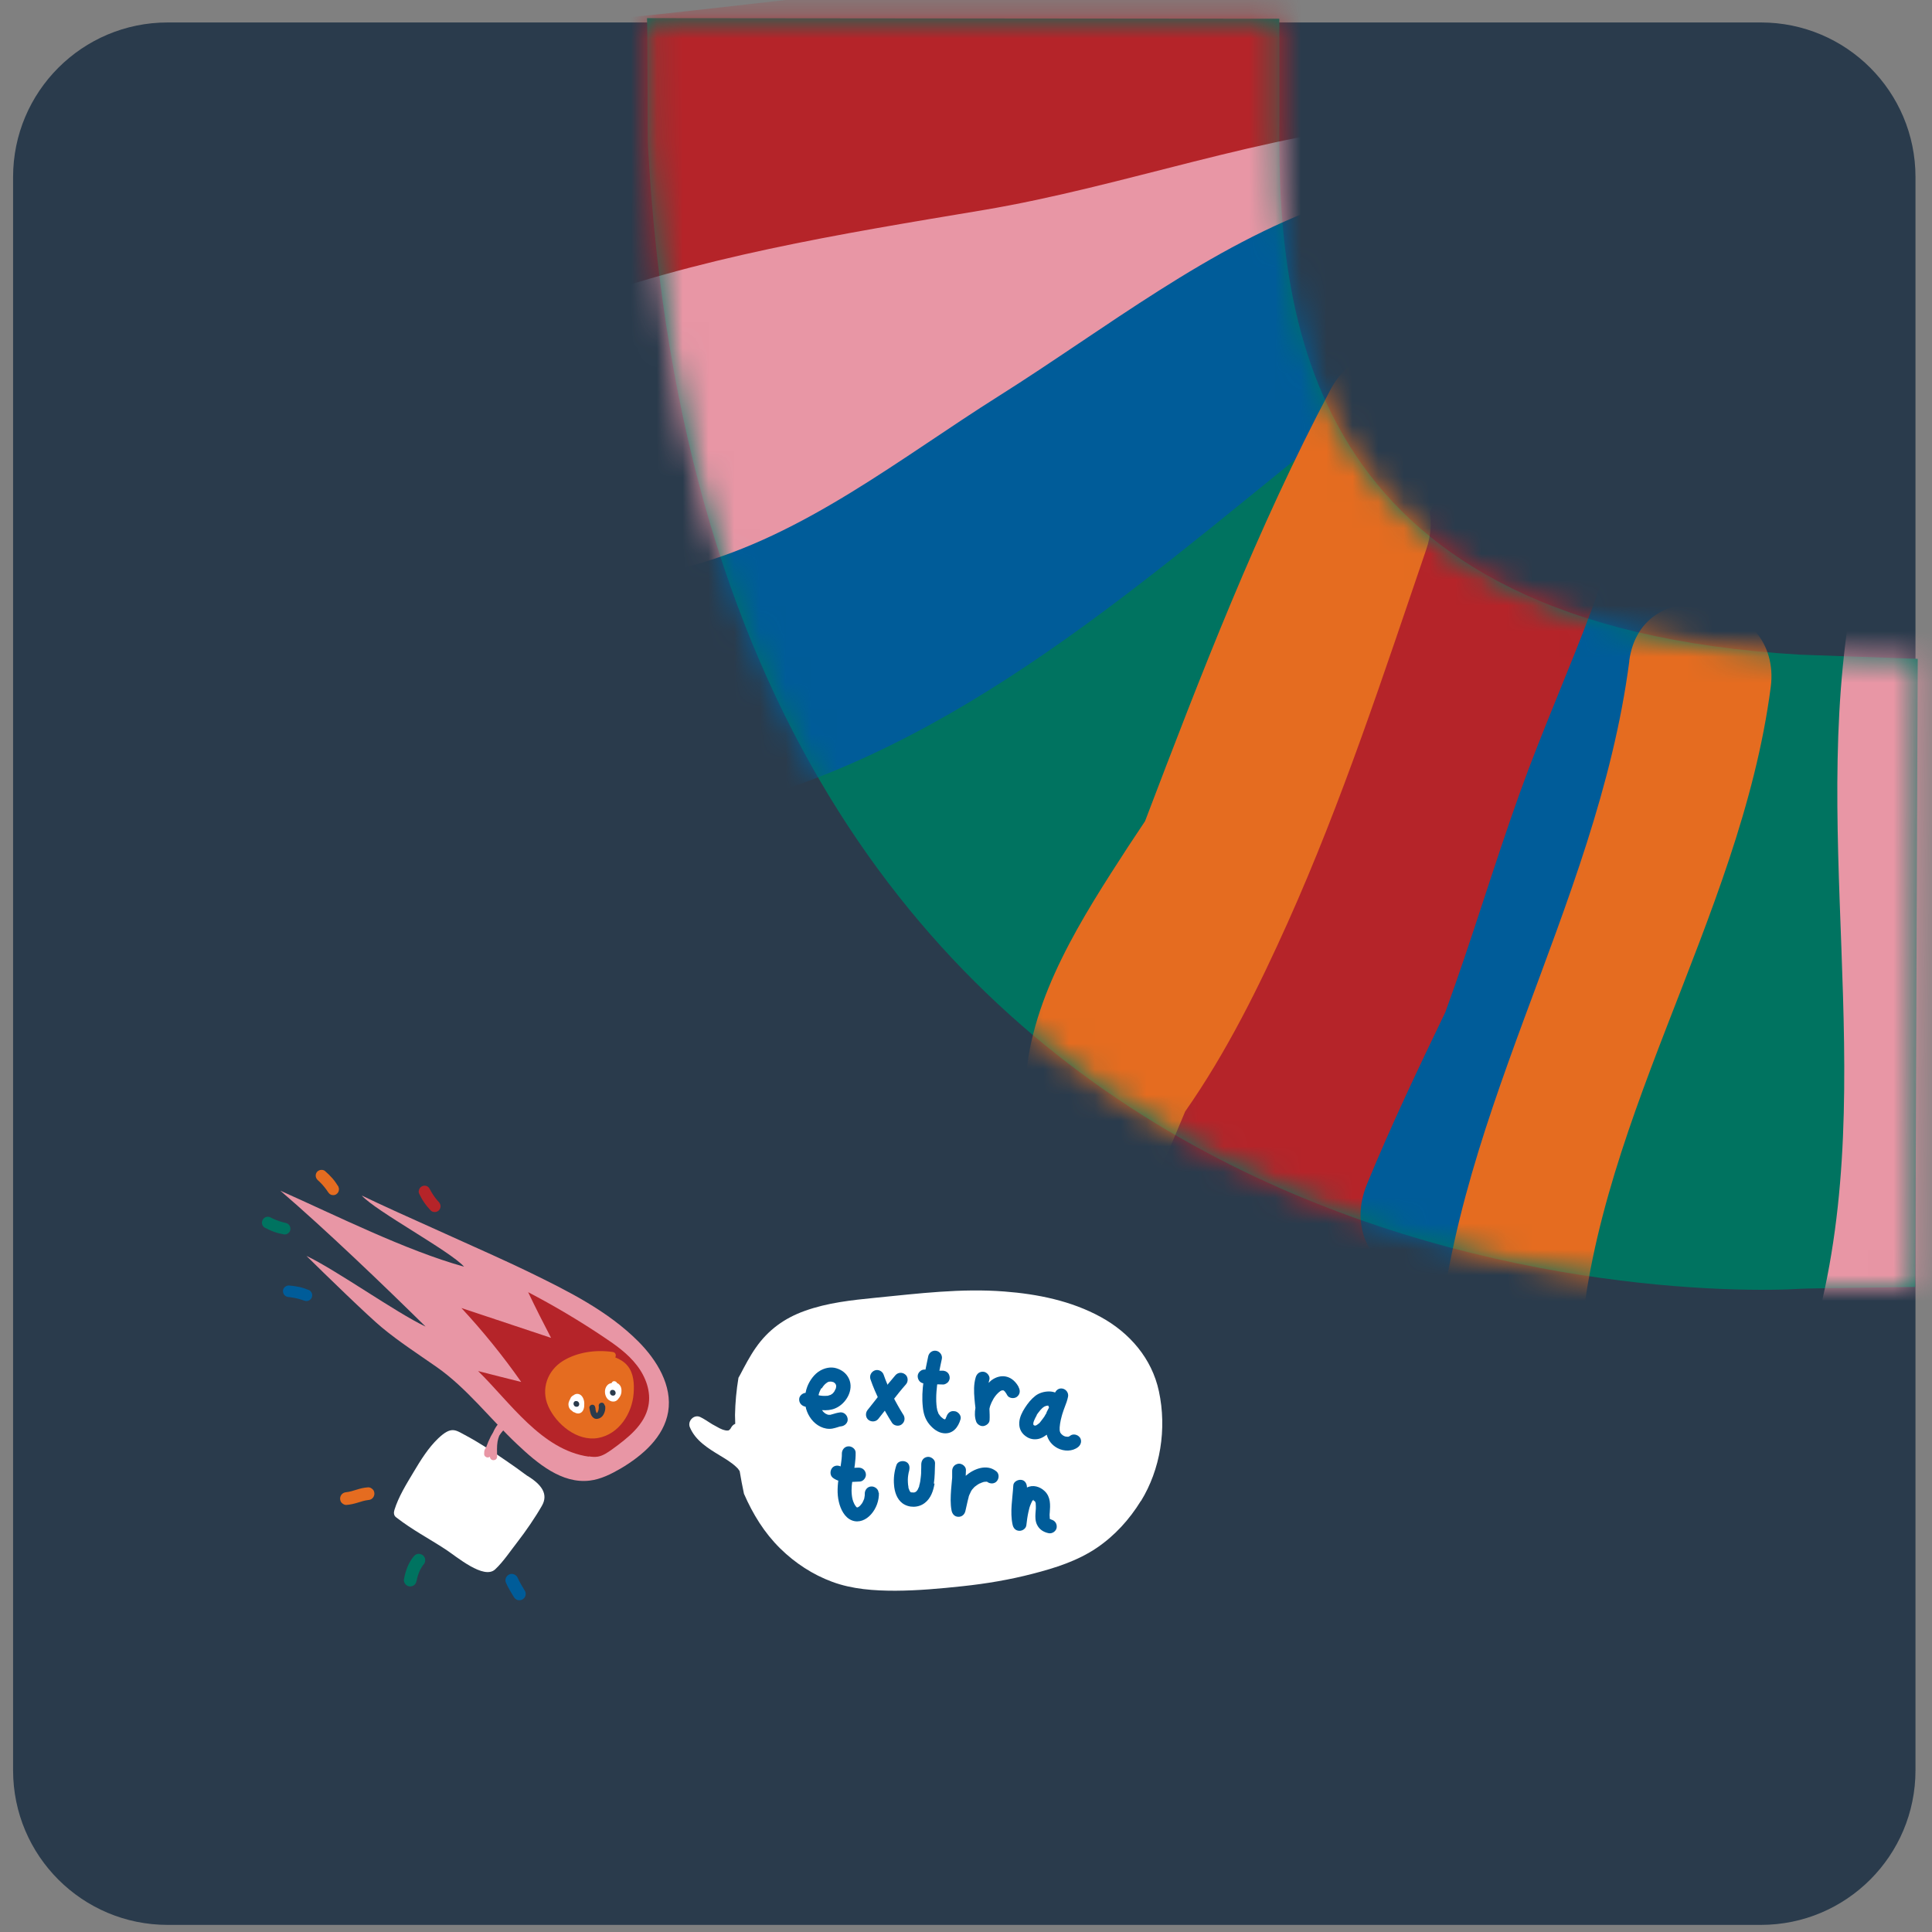 <svg width="75" height="75" viewBox="0 0 75 75" fill="none" xmlns="http://www.w3.org/2000/svg">
<rect x="0" y="0" width="75" height="75" fill="#808080" stroke="none"/>
<path d="M74.359 68.724V6.872C74.359 3.558 71.673 0.872 68.359 0.872L6.508 0.872C3.194 0.872 0.508 3.558 0.508 6.872V68.724C0.508 72.037 3.194 74.724 6.508 74.724H68.359C71.673 74.724 74.359 72.037 74.359 68.724Z" fill="#2A3B4C"/>
<path d="M25.117 0.709C25.14 1.053 25.136 5.315 25.154 5.654C27.564 50.298 65.416 50.317 69.929 50.029C70.227 50.01 74.349 49.959 74.349 49.959L74.446 25.576C74.293 25.571 70.008 25.422 69.859 25.413C50.919 24.31 49.593 12.763 49.663 4.807C49.668 4.263 49.663 0.727 49.663 0.727L25.117 0.704V0.709Z" fill="#007360"/>
<mask id="mask0_13_9" style="mask-type:luminance" maskUnits="userSpaceOnUse" x="25" y="0" width="50" height="51">
<path d="M25.117 0.709C25.14 1.053 25.136 5.315 25.154 5.654C27.564 50.298 65.416 50.317 69.929 50.029C70.227 50.01 74.349 49.959 74.349 49.959L74.446 25.576C74.293 25.571 70.008 25.422 69.859 25.413C50.919 24.31 49.593 12.763 49.663 4.807C49.668 4.263 49.663 0.727 49.663 0.727L25.117 0.704V0.709Z" fill="white"/>
</mask>
<g mask="url(#mask0_13_9)">
<path d="M50.052 -0.096C49.991 -0.068 49.931 -0.04 49.87 -0.012C40.114 -1.971 30.284 0.369 20.514 1.002C20.002 1.035 19.556 1.216 19.183 1.491C18.346 1.5 17.509 1.491 16.666 1.444C13.163 1.263 12.056 6.096 15.657 6.938C16.35 7.101 17.043 7.208 17.741 7.278C17.499 7.334 17.253 7.385 17.011 7.441C13.926 8.148 15.15 13.196 18.23 12.838C22.482 12.349 26.595 11.149 30.786 10.372C32.294 10.135 33.806 9.916 35.309 9.725C40.054 9.246 44.892 9.265 49.642 9.246C51.364 9.241 52.141 7.967 52.094 6.641C53.15 5.971 53.704 4.547 53.518 3.347C54.099 1.295 52.439 -1.268 50.052 -0.096Z" fill="#B52429"/>
<path d="M61.403 17.905C60.449 16.123 57.472 15.495 56.383 17.881C53.755 23.646 51.284 29.498 48.121 34.997C45.278 39.938 41.049 44.079 38.746 49.322C37.606 51.918 40.537 54.319 42.882 52.793C44.05 52.034 45.157 51.197 46.213 50.299C46.446 50.485 46.725 50.643 47.074 50.76C53.648 52.965 57.523 43.558 59.491 38.929C61.008 35.36 62.282 31.68 63.357 27.954C64.088 25.427 64.851 22.808 64.865 20.161C64.879 17.993 62.999 17.37 61.403 17.9V17.905Z" fill="#B52429"/>
<path d="M54.595 4.729C49.031 5.189 43.662 7.236 38.159 8.157C32.599 9.088 27.039 9.976 21.74 11.972C18.367 13.242 20.27 18.295 23.69 17.206C23.815 17.164 23.946 17.132 24.071 17.095C23.331 17.671 22.843 18.597 22.959 19.551C22.959 19.584 22.969 19.616 22.973 19.653C23.136 20.993 24.02 21.789 25.248 22.156C28.254 23.054 32.022 21.477 34.697 20.226C37.256 19.03 39.722 17.713 42.364 16.704C46.291 15.196 50.627 13.866 54.209 11.512C55.172 11.339 55.996 10.814 56.373 9.869C56.577 9.688 56.782 9.502 56.982 9.311C58.778 7.553 56.847 4.552 54.6 4.738L54.595 4.729Z" fill="#E896A5"/>
<path d="M72.099 22.198C70.033 31.833 73.048 41.812 70.522 51.359C69.6 54.839 75.1 55.821 76.016 52.369C78.552 42.785 75.528 32.829 77.593 23.207C78.347 19.686 72.852 18.69 72.099 22.198Z" fill="#E896A5"/>
<path d="M51.599 7.906C46.97 9.534 42.904 12.772 38.782 15.368C34.948 17.783 31.24 20.779 26.793 21.974C23.997 22.728 24.736 26.273 26.937 27.129C26.304 29.186 28.146 31.447 30.51 30.633C39.433 27.571 46.468 20.672 53.814 15.042C54.8 14.289 55.056 13.242 54.856 12.293C54.94 12.102 55.028 11.911 55.093 11.711C55.861 9.483 54.06 7.036 51.594 7.901L51.599 7.906Z" fill="#005C99"/>
<path d="M63.645 16.206C63.18 21.445 60.733 25.934 58.988 30.81C57.978 33.624 57.132 36.495 56.108 39.291C55.048 41.496 53.996 43.702 53.07 45.958C51.689 49.326 56.313 51.42 58.118 48.345C59.458 46.065 60.449 43.655 61.328 41.199C63.324 36.96 65.339 32.736 66.772 28.246C66.948 27.697 66.86 27.139 66.613 26.637C67.804 23.603 68.842 20.537 69.139 17.211C69.456 13.656 63.966 12.624 63.645 16.201V16.206Z" fill="#005C99"/>
<path d="M51.652 15.121C48.8 20.509 46.618 26.189 44.45 31.879C44.227 32.21 44.008 32.54 43.789 32.875C42.035 35.578 40.021 38.676 39.821 41.952C39.37 42.408 38.89 42.826 38.374 43.203C35.466 45.311 38.681 49.875 41.603 47.758C42.166 47.353 42.691 46.907 43.194 46.432C44.068 46.288 44.878 45.79 45.255 44.925C45.511 44.334 45.762 43.743 46.008 43.147C47.613 40.858 48.879 38.29 49.991 35.811C52.103 31.102 53.703 26.199 55.369 21.323C55.546 20.811 55.578 20.323 55.504 19.867C55.89 19.076 56.285 18.285 56.7 17.508C58.388 14.326 53.331 11.953 51.652 15.121Z" fill="#E56C20"/>
<path d="M63.25 25.664C61.985 35.36 56.132 43.687 55.727 53.602C55.583 57.179 61.143 56.663 61.287 53.113C61.664 43.855 67.549 35.806 68.74 26.669C69.205 23.114 63.715 22.091 63.246 25.659L63.25 25.664Z" fill="#E56C20"/>
</g>
<path d="M44.29 58.263C43.843 58.989 43.271 59.617 42.578 60.087C41.829 60.594 40.964 60.868 40.094 61.092C39.2 61.325 38.289 61.478 37.367 61.576C36.502 61.669 35.627 61.748 34.757 61.752C33.939 61.752 33.087 61.697 32.301 61.404C31.557 61.129 30.868 60.682 30.287 60.11C29.668 59.501 29.23 58.784 28.881 57.989C28.816 57.696 28.765 57.403 28.714 57.109C28.695 57.077 28.672 57.049 28.649 57.016C28.635 56.998 28.616 56.979 28.602 56.965C28.654 57.026 28.584 56.947 28.57 56.937C28.384 56.765 28.165 56.635 27.951 56.505C27.49 56.225 26.993 55.923 26.779 55.402C26.681 55.16 26.946 54.89 27.188 55.011C27.323 55.076 27.444 55.16 27.57 55.239C27.602 55.258 27.635 55.281 27.667 55.3C27.621 55.272 27.718 55.328 27.728 55.332C27.793 55.369 27.863 55.407 27.932 55.444C27.965 55.458 28.002 55.476 28.035 55.49C28.044 55.49 28.1 55.514 28.109 55.514C28.137 55.518 28.16 55.528 28.188 55.532C28.202 55.532 28.212 55.532 28.226 55.532C28.23 55.532 28.249 55.532 28.267 55.532C28.277 55.532 28.291 55.523 28.3 55.518C28.309 55.514 28.319 55.504 28.328 55.495C28.328 55.495 28.328 55.495 28.337 55.486C28.346 55.472 28.356 55.458 28.37 55.444C28.37 55.439 28.37 55.435 28.379 55.425C28.416 55.355 28.472 55.3 28.542 55.272C28.542 55.16 28.533 55.044 28.533 54.932C28.542 54.444 28.588 53.96 28.667 53.485C28.691 53.443 28.714 53.401 28.737 53.36C28.923 53.006 29.109 52.648 29.337 52.322C29.821 51.624 30.459 51.168 31.24 50.889C32.133 50.568 33.064 50.471 34.004 50.377C35.655 50.215 37.316 50.005 38.991 50.136C40.266 50.233 41.582 50.494 42.741 51.131C43.843 51.736 44.714 52.727 44.988 54.006C45.304 55.476 45.044 57.049 44.29 58.273V58.263Z" fill="white"/>
<path d="M32.905 55.071C32.887 54.932 32.761 54.811 32.612 54.829C32.505 54.843 32.403 54.871 32.3 54.904C32.282 54.908 32.259 54.913 32.24 54.922C32.24 54.922 32.235 54.922 32.231 54.922C32.217 54.922 32.198 54.922 32.184 54.922C32.17 54.922 32.156 54.922 32.156 54.922C32.147 54.922 32.138 54.918 32.124 54.913C32.105 54.904 32.082 54.895 32.063 54.885C32.054 54.885 32.049 54.876 32.045 54.876C32.021 54.857 31.998 54.843 31.98 54.825C31.975 54.82 31.966 54.811 31.961 54.806C31.947 54.792 31.938 54.778 31.924 54.76C31.924 54.755 31.914 54.746 31.91 54.741C32.087 54.755 32.263 54.741 32.426 54.671C32.84 54.499 33.161 53.959 32.956 53.522C32.859 53.313 32.682 53.178 32.459 53.113C32.245 53.052 32.021 53.103 31.835 53.21C31.612 53.336 31.435 53.587 31.342 53.82C31.31 53.904 31.286 53.987 31.272 54.071C31.156 54.08 31.04 54.178 31.026 54.29C31.007 54.443 31.1 54.564 31.244 54.602C31.254 54.602 31.268 54.606 31.277 54.611C31.282 54.634 31.286 54.662 31.291 54.685C31.375 54.978 31.57 55.248 31.849 55.383C31.989 55.453 32.156 55.485 32.31 55.458C32.384 55.444 32.454 55.425 32.524 55.402C32.547 55.392 32.575 55.388 32.598 55.378C32.622 55.378 32.64 55.369 32.663 55.369C32.803 55.35 32.929 55.22 32.905 55.076V55.071ZM31.9 53.899C31.9 53.899 31.942 53.839 31.914 53.876C31.928 53.857 31.942 53.839 31.956 53.815C31.97 53.797 31.984 53.778 32.003 53.759C32.012 53.75 32.04 53.722 32.045 53.718C32.068 53.699 32.091 53.68 32.119 53.662C32.138 53.652 32.156 53.648 32.17 53.638C32.17 53.638 32.17 53.638 32.175 53.638C32.175 53.638 32.166 53.638 32.161 53.638C32.166 53.638 32.175 53.638 32.18 53.638C32.189 53.638 32.189 53.638 32.189 53.638C32.198 53.638 32.208 53.638 32.212 53.634C32.226 53.634 32.24 53.634 32.254 53.634C32.268 53.634 32.287 53.634 32.305 53.643C32.305 53.643 32.319 53.643 32.328 53.648C32.328 53.648 32.333 53.648 32.338 53.648C32.352 53.652 32.366 53.662 32.38 53.671C32.389 53.68 32.398 53.685 32.407 53.694C32.407 53.694 32.412 53.694 32.417 53.704C32.426 53.713 32.435 53.722 32.435 53.727C32.435 53.727 32.435 53.731 32.44 53.736C32.44 53.741 32.445 53.75 32.449 53.755C32.449 53.759 32.454 53.773 32.459 53.787C32.459 53.792 32.459 53.797 32.459 53.801C32.459 53.811 32.459 53.834 32.459 53.834C32.459 53.852 32.449 53.871 32.449 53.89C32.449 53.89 32.449 53.89 32.449 53.894C32.449 53.908 32.445 53.908 32.445 53.904C32.426 53.941 32.407 53.978 32.389 54.015C32.389 54.015 32.384 54.025 32.38 54.029C32.366 54.048 32.352 54.062 32.338 54.08C32.333 54.085 32.324 54.094 32.319 54.099C32.31 54.108 32.296 54.118 32.291 54.118C32.277 54.127 32.263 54.136 32.249 54.146C32.249 54.146 32.249 54.146 32.254 54.146C32.291 54.136 32.254 54.145 32.24 54.15C32.217 54.16 32.161 54.169 32.138 54.183C32.133 54.183 32.124 54.183 32.119 54.183C32.1 54.183 32.082 54.187 32.059 54.187C32.04 54.187 32.017 54.187 31.998 54.187C31.994 54.187 31.984 54.187 31.98 54.187C31.98 54.187 31.98 54.187 31.984 54.187C31.984 54.187 31.98 54.187 31.975 54.187C31.947 54.187 31.952 54.187 31.961 54.187C31.928 54.183 31.886 54.187 31.858 54.178C31.831 54.178 31.807 54.169 31.779 54.164C31.779 54.155 31.779 54.15 31.779 54.141C31.784 54.118 31.789 54.099 31.798 54.076C31.798 54.071 31.807 54.048 31.812 54.038C31.831 53.987 31.859 53.936 31.887 53.885L31.9 53.899Z" fill="#005C99"/>
<path d="M35.068 54.923C34.989 54.797 34.915 54.672 34.845 54.546C34.808 54.481 34.775 54.416 34.738 54.351C34.733 54.342 34.724 54.328 34.724 54.323C34.719 54.314 34.715 54.3 34.706 54.29C34.687 54.253 34.668 54.216 34.65 54.179C34.519 53.913 34.398 53.644 34.301 53.36C34.254 53.225 34.087 53.146 33.952 53.202C33.817 53.258 33.742 53.406 33.794 53.551C33.998 54.142 34.296 54.704 34.626 55.23C34.701 55.351 34.892 55.384 35.003 55.295C35.124 55.202 35.147 55.049 35.068 54.918V54.923Z" fill="#005C99"/>
<path d="M35.139 53.355C35.023 53.262 34.86 53.271 34.758 53.388C34.381 53.82 34.041 54.29 33.678 54.737C33.59 54.848 33.595 55.025 33.711 55.118C33.822 55.207 33.995 55.202 34.092 55.086C34.455 54.639 34.79 54.169 35.172 53.736C35.265 53.63 35.255 53.443 35.139 53.355Z" fill="#005C99"/>
<path d="M37.051 54.783C36.893 54.755 36.781 54.862 36.739 55.002C36.753 54.955 36.721 55.044 36.716 55.053C36.712 55.062 36.707 55.076 36.697 55.085C36.693 55.095 36.688 55.099 36.688 55.099C36.688 55.099 36.679 55.099 36.674 55.099C36.674 55.099 36.674 55.099 36.67 55.099C36.656 55.09 36.637 55.085 36.623 55.076C36.614 55.076 36.614 55.076 36.609 55.071C36.609 55.071 36.609 55.071 36.609 55.067C36.59 55.048 36.567 55.034 36.549 55.02C36.539 55.011 36.511 54.983 36.511 54.983C36.502 54.969 36.488 54.955 36.479 54.941C36.465 54.918 36.451 54.899 36.432 54.876C36.432 54.871 36.423 54.862 36.423 54.857C36.423 54.857 36.423 54.857 36.423 54.848C36.414 54.825 36.404 54.802 36.395 54.774C36.395 54.774 36.386 54.746 36.381 54.732C36.381 54.709 36.372 54.667 36.367 54.657C36.363 54.615 36.358 54.574 36.353 54.532C36.344 54.443 36.344 54.36 36.344 54.271C36.344 54.118 36.358 53.95 36.377 53.783C36.418 53.434 36.488 53.094 36.563 52.75C36.591 52.606 36.483 52.462 36.344 52.438C36.195 52.41 36.06 52.513 36.032 52.657C35.897 53.294 35.753 53.959 35.823 54.615C35.846 54.867 35.916 55.099 36.079 55.295C36.218 55.462 36.414 55.62 36.642 55.639C36.995 55.672 37.2 55.402 37.288 55.095C37.33 54.955 37.2 54.806 37.07 54.783H37.051Z" fill="#005C99"/>
<path d="M36.865 53.453C36.856 53.383 36.828 53.318 36.772 53.272C36.753 53.258 36.735 53.248 36.711 53.234C36.665 53.216 36.618 53.206 36.572 53.211C36.502 53.211 36.432 53.211 36.367 53.206C36.223 53.202 36.083 53.193 35.939 53.169C35.869 53.16 35.795 53.169 35.739 53.216C35.683 53.253 35.637 53.323 35.627 53.388C35.609 53.528 35.697 53.681 35.846 53.7C36.102 53.737 36.362 53.742 36.623 53.746C36.684 53.746 36.763 53.695 36.804 53.653C36.846 53.602 36.879 53.518 36.865 53.453Z" fill="#005C99"/>
<path d="M39.546 53.848C39.443 53.653 39.276 53.485 39.053 53.438C38.862 53.397 38.666 53.457 38.513 53.564C38.462 53.597 38.42 53.643 38.378 53.685C38.387 53.643 38.392 53.606 38.406 53.564C38.448 53.429 38.322 53.271 38.187 53.252C38.029 53.234 37.917 53.327 37.876 53.471C37.796 53.741 37.806 54.025 37.829 54.299C37.838 54.416 37.852 54.536 37.866 54.653C37.834 54.83 37.834 55.016 37.894 55.183C37.931 55.29 38.057 55.374 38.173 55.36C38.28 55.346 38.406 55.258 38.415 55.137C38.425 54.988 38.415 54.839 38.41 54.69C38.415 54.662 38.425 54.634 38.429 54.606C38.434 54.588 38.443 54.569 38.448 54.55C38.476 54.476 38.508 54.401 38.55 54.332C38.559 54.313 38.569 54.299 38.578 54.281C38.578 54.281 38.583 54.271 38.587 54.267C38.597 54.257 38.606 54.239 38.611 54.234C38.624 54.215 38.634 54.197 38.648 54.183C38.671 54.155 38.69 54.127 38.718 54.104C38.731 54.09 38.741 54.076 38.755 54.066C38.755 54.066 38.755 54.066 38.759 54.062C38.783 54.043 38.806 54.025 38.829 54.006C38.839 54.001 38.852 53.992 38.862 53.987C38.876 53.983 38.885 53.978 38.899 53.974C38.899 53.974 38.904 53.974 38.908 53.974H38.918C38.918 53.974 38.918 53.974 38.922 53.974C38.922 53.974 38.922 53.974 38.918 53.974C38.918 53.974 38.922 53.974 38.927 53.974C38.927 53.974 38.932 53.974 38.936 53.974C38.936 53.974 38.936 53.974 38.941 53.974C38.941 53.974 38.946 53.974 38.95 53.974C38.95 53.974 38.95 53.974 38.946 53.974C38.955 53.974 38.959 53.978 38.969 53.983C38.978 53.992 38.992 54.001 39.001 54.011C39.006 54.015 39.015 54.025 39.015 54.029C39.048 54.071 39.076 54.113 39.099 54.16C39.164 54.285 39.369 54.308 39.476 54.225C39.602 54.127 39.615 53.983 39.541 53.848H39.546Z" fill="#005C99"/>
<path d="M41.918 55.802C41.839 55.69 41.657 55.644 41.541 55.737C41.532 55.746 41.522 55.751 41.508 55.76C41.508 55.76 41.48 55.77 41.467 55.774C41.462 55.774 41.453 55.774 41.448 55.774C41.425 55.774 41.42 55.774 41.425 55.774C41.406 55.774 41.383 55.765 41.364 55.765C41.359 55.765 41.359 55.765 41.355 55.765C41.355 55.765 41.355 55.765 41.35 55.765C41.332 55.755 41.308 55.746 41.29 55.737C41.276 55.732 41.225 55.695 41.271 55.728C41.252 55.714 41.234 55.7 41.22 55.686C41.211 55.676 41.201 55.667 41.197 55.663C41.187 55.648 41.178 55.639 41.169 55.625C41.164 55.621 41.164 55.621 41.16 55.621C41.16 55.621 41.16 55.616 41.16 55.607C41.16 55.607 41.15 55.583 41.145 55.569C41.145 55.556 41.136 55.523 41.136 55.518C41.136 55.495 41.136 55.472 41.136 55.449C41.136 55.444 41.136 55.421 41.136 55.411C41.141 55.318 41.159 55.221 41.178 55.127C41.192 55.072 41.206 55.016 41.22 54.96C41.229 54.932 41.234 54.909 41.243 54.881C41.243 54.872 41.248 54.862 41.252 54.858C41.252 54.858 41.252 54.848 41.257 54.839C41.28 54.769 41.304 54.695 41.332 54.625C41.387 54.49 41.434 54.355 41.462 54.216C41.49 54.071 41.383 53.927 41.243 53.904C41.113 53.881 41.015 53.95 40.959 54.057C40.885 54.029 40.801 54.016 40.722 54.016C40.541 54.016 40.341 54.071 40.196 54.183C40.034 54.309 39.903 54.471 39.792 54.644C39.68 54.816 39.582 55.011 39.568 55.216C39.55 55.472 39.666 55.672 39.885 55.797C40.038 55.886 40.229 55.895 40.392 55.835C40.48 55.802 40.559 55.751 40.634 55.695C40.694 55.923 40.843 56.109 41.062 56.221C41.308 56.346 41.629 56.351 41.853 56.174C41.969 56.081 42.006 55.923 41.918 55.797V55.802ZM40.634 54.834C40.62 54.862 40.606 54.886 40.587 54.913C40.578 54.927 40.569 54.946 40.559 54.96C40.559 54.965 40.55 54.974 40.55 54.979C40.513 55.03 40.48 55.081 40.438 55.132C40.41 55.165 40.378 55.216 40.341 55.253C40.341 55.253 40.336 55.253 40.327 55.258C40.317 55.267 40.303 55.276 40.294 55.286C40.276 55.3 40.252 55.314 40.234 55.328C40.229 55.328 40.224 55.332 40.22 55.332C40.21 55.332 40.201 55.337 40.192 55.342H40.182C40.178 55.342 40.173 55.342 40.169 55.342C40.164 55.342 40.154 55.337 40.15 55.332C40.154 55.337 40.15 55.337 40.141 55.328C40.131 55.328 40.122 55.318 40.122 55.318C40.122 55.318 40.127 55.318 40.131 55.318C40.127 55.314 40.117 55.309 40.113 55.3C40.113 55.3 40.113 55.29 40.113 55.286C40.113 55.281 40.113 55.272 40.113 55.267C40.113 55.253 40.113 55.244 40.117 55.23C40.117 55.211 40.127 55.193 40.131 55.174C40.113 55.253 40.131 55.169 40.141 55.151C40.169 55.081 40.206 55.011 40.243 54.946C40.243 54.946 40.243 54.941 40.243 54.937C40.243 54.937 40.243 54.937 40.243 54.932C40.252 54.918 40.257 54.909 40.266 54.895C40.294 54.853 40.327 54.816 40.355 54.779C40.378 54.746 40.406 54.718 40.434 54.69C40.448 54.676 40.462 54.662 40.471 54.653C40.471 54.653 40.471 54.653 40.48 54.648C40.499 54.63 40.522 54.616 40.545 54.602C40.559 54.597 40.578 54.588 40.592 54.583C40.601 54.583 40.611 54.578 40.62 54.574C40.629 54.574 40.638 54.574 40.648 54.569C40.662 54.569 40.68 54.569 40.694 54.565C40.699 54.588 40.713 54.611 40.722 54.634C40.722 54.644 40.718 54.648 40.713 54.658C40.685 54.718 40.652 54.779 40.62 54.839L40.634 54.834Z" fill="#005C99"/>
<path d="M39.829 55.36C39.829 55.36 39.829 55.36 39.833 55.36C39.833 55.36 39.838 55.36 39.843 55.364C39.838 55.36 39.829 55.355 39.824 55.351L39.829 55.36Z" fill="#005C99"/>
<path d="M34.105 57.947C34.105 57.803 33.947 57.691 33.812 57.705C33.658 57.719 33.565 57.854 33.57 57.998C33.57 58.012 33.57 58.026 33.57 58.031C33.57 58.045 33.57 58.063 33.565 58.077C33.565 58.105 33.556 58.129 33.551 58.157C33.551 58.17 33.551 58.17 33.551 58.175C33.551 58.175 33.551 58.175 33.547 58.184C33.528 58.226 33.514 58.268 33.491 58.31C33.481 58.324 33.477 58.338 33.468 58.352C33.468 58.352 33.449 58.38 33.44 58.389C33.426 58.408 33.407 58.426 33.393 58.445C33.384 58.454 33.374 58.464 33.37 58.468C33.361 58.477 33.347 58.487 33.337 58.492C33.333 58.492 33.323 58.501 33.319 58.505C33.309 58.505 33.295 58.515 33.282 58.519C33.282 58.519 33.282 58.519 33.277 58.519C33.272 58.519 33.263 58.515 33.263 58.515C33.263 58.515 33.258 58.515 33.254 58.51C33.244 58.505 33.24 58.496 33.235 58.492C33.202 58.45 33.175 58.408 33.16 58.375C33.1 58.25 33.081 58.157 33.068 58.04C33.04 57.789 33.072 57.58 33.114 57.314C33.165 57.007 33.221 56.7 33.216 56.389C33.216 56.244 33.058 56.133 32.923 56.147C32.77 56.161 32.677 56.296 32.681 56.44C32.681 56.528 32.681 56.528 32.672 56.621C32.667 56.696 32.653 56.77 32.644 56.844C32.621 57.003 32.593 57.156 32.565 57.314C32.514 57.645 32.486 57.98 32.565 58.305C32.63 58.584 32.784 58.91 33.072 59.022C33.347 59.129 33.626 58.999 33.812 58.789C34.017 58.561 34.128 58.25 34.119 57.947H34.105Z" fill="#005C99"/>
<path d="M33.613 57.216C33.59 57.062 33.469 56.969 33.32 56.974C33.171 56.974 33.022 56.993 32.873 56.988C32.818 56.988 32.766 56.979 32.715 56.965C32.692 56.956 32.669 56.946 32.645 56.932C32.655 56.937 32.664 56.941 32.673 56.951C32.562 56.872 32.394 56.872 32.301 56.988C32.217 57.1 32.213 57.276 32.334 57.37C32.631 57.593 33.027 57.523 33.371 57.514C33.511 57.514 33.632 57.356 33.613 57.221V57.216Z" fill="#005C99"/>
<path d="M35.116 57.552C35.116 57.552 35.107 57.533 35.098 57.533C35.102 57.533 35.107 57.542 35.116 57.547V57.552Z" fill="#005C99"/>
<path d="M35.032 57.379C35.032 57.379 35.032 57.383 35.027 57.355C35.027 57.355 35.027 57.36 35.027 57.365C35.027 57.365 35.027 57.374 35.027 57.379H35.032Z" fill="#005C99"/>
<path d="M35.13 57.561C35.13 57.561 35.126 57.556 35.121 57.552V57.556C35.121 57.556 35.126 57.556 35.13 57.556V57.561Z" fill="#005C99"/>
<path d="M35.08 57.505C35.08 57.505 35.075 57.481 35.07 57.481C35.07 57.491 35.075 57.495 35.08 57.505Z" fill="#005C99"/>
<path d="M35.143 57.574C35.143 57.574 35.147 57.574 35.152 57.574C35.152 57.574 35.143 57.565 35.129 57.56C35.129 57.56 35.133 57.565 35.138 57.565C35.138 57.565 35.147 57.565 35.147 57.57L35.143 57.574Z" fill="#005C99"/>
<path d="M36.251 57.593C36.293 57.333 36.288 57.063 36.298 56.797C36.302 56.658 36.135 56.537 36.005 56.556C35.842 56.579 35.767 56.7 35.763 56.849C35.763 56.932 35.763 57.016 35.758 57.105C35.758 57.109 35.758 57.128 35.758 57.142C35.758 57.1 35.758 57.17 35.758 57.184C35.758 57.239 35.749 57.291 35.744 57.346C35.735 57.458 35.716 57.565 35.684 57.672C35.684 57.677 35.684 57.681 35.684 57.681C35.684 57.681 35.684 57.686 35.684 57.695C35.674 57.714 35.669 57.733 35.66 57.751C35.651 57.775 35.637 57.798 35.628 57.821C35.628 57.826 35.618 57.835 35.618 57.84C35.604 57.858 35.59 57.872 35.577 57.891L35.567 57.9C35.567 57.9 35.553 57.909 35.539 57.919C35.525 57.923 35.502 57.933 35.493 57.937C35.483 57.937 35.474 57.937 35.465 57.937C35.46 57.937 35.446 57.937 35.432 57.937C35.423 57.937 35.395 57.937 35.381 57.933C35.381 57.933 35.376 57.933 35.372 57.933C35.372 57.933 35.372 57.933 35.362 57.933C35.362 57.933 35.362 57.933 35.358 57.928C35.353 57.928 35.349 57.923 35.344 57.919C35.344 57.919 35.344 57.919 35.339 57.914C35.335 57.909 35.33 57.905 35.33 57.9L35.321 57.895C35.321 57.895 35.321 57.895 35.325 57.895C35.325 57.895 35.321 57.886 35.316 57.882C35.316 57.877 35.311 57.872 35.307 57.868C35.307 57.868 35.307 57.868 35.307 57.872C35.307 57.872 35.307 57.868 35.307 57.863C35.293 57.844 35.297 57.84 35.302 57.844C35.297 57.83 35.288 57.816 35.283 57.807C35.274 57.788 35.269 57.765 35.265 57.742C35.265 57.742 35.265 57.733 35.265 57.728C35.265 57.719 35.265 57.714 35.26 57.705C35.26 57.714 35.26 57.714 35.265 57.719C35.26 57.691 35.255 57.663 35.251 57.635C35.246 57.575 35.242 57.519 35.242 57.458C35.242 57.449 35.242 57.44 35.242 57.43C35.242 57.402 35.242 57.374 35.246 57.351C35.251 57.295 35.26 57.244 35.27 57.188C35.274 57.165 35.279 57.137 35.288 57.114C35.293 57.086 35.325 56.998 35.288 57.1C35.33 56.965 35.307 56.802 35.158 56.742C35.037 56.691 34.846 56.728 34.8 56.872C34.716 57.118 34.683 57.384 34.706 57.644C34.725 57.905 34.813 58.193 35.032 58.356C35.283 58.542 35.656 58.538 35.902 58.342C36.135 58.165 36.233 57.872 36.279 57.593H36.251Z" fill="#005C99"/>
<path d="M38.661 57.105C38.298 56.821 37.796 57.021 37.489 57.291C37.489 57.217 37.498 57.138 37.498 57.063C37.498 56.924 37.34 56.803 37.205 56.821C37.051 56.844 36.958 56.965 36.963 57.114C36.963 57.147 36.963 57.184 36.963 57.217C36.963 57.226 36.963 57.273 36.963 57.286C36.963 57.286 36.963 57.296 36.963 57.3C36.963 57.319 36.963 57.338 36.963 57.352C36.963 57.389 36.958 57.421 36.954 57.459C36.944 57.584 36.931 57.71 36.921 57.835C36.903 58.105 36.889 58.375 36.94 58.64C36.968 58.775 37.056 58.878 37.2 58.882C37.34 58.887 37.442 58.794 37.475 58.664C37.521 58.477 37.554 58.291 37.605 58.11C37.605 58.101 37.605 58.096 37.605 58.096C37.614 58.077 37.619 58.054 37.628 58.035C37.647 57.989 37.666 57.947 37.689 57.905C37.698 57.891 37.703 57.877 37.712 57.863C37.712 57.863 37.74 57.826 37.74 57.822C37.763 57.794 37.786 57.766 37.815 57.738C37.828 57.728 37.838 57.719 37.852 57.705C37.88 57.682 37.907 57.663 37.935 57.645C37.968 57.621 38.001 57.603 38.038 57.584C38.038 57.584 38.038 57.584 38.047 57.584C38.066 57.575 38.084 57.566 38.108 57.556C38.136 57.547 38.163 57.538 38.191 57.528C38.201 57.528 38.215 57.524 38.219 57.524C38.238 57.524 38.256 57.524 38.275 57.519C38.275 57.519 38.289 57.519 38.303 57.519C38.303 57.519 38.308 57.519 38.322 57.524C38.433 57.612 38.61 57.612 38.703 57.491C38.791 57.38 38.791 57.203 38.67 57.11L38.661 57.105Z" fill="#005C99"/>
<path d="M39.643 57.696H39.652C39.652 57.696 39.652 57.696 39.647 57.696C39.647 57.696 39.647 57.696 39.652 57.696C39.656 57.696 39.666 57.696 39.666 57.687C39.666 57.687 39.657 57.691 39.647 57.696C39.647 57.696 39.647 57.696 39.643 57.696Z" fill="#005C99"/>
<path d="M40.811 58.979C40.811 58.979 40.802 58.979 40.792 58.979C40.792 58.979 40.792 58.979 40.783 58.979C40.779 58.979 40.774 58.979 40.769 58.979C40.769 58.979 40.774 58.979 40.779 58.979C40.779 58.979 40.764 58.97 40.76 58.97C40.76 58.961 40.755 58.956 40.751 58.947C40.751 58.942 40.751 58.933 40.751 58.928C40.751 58.9 40.751 58.872 40.746 58.844C40.746 58.835 40.746 58.821 40.746 58.812C40.746 58.784 40.746 58.751 40.751 58.724C40.774 58.421 40.792 58.114 40.555 57.886C40.374 57.709 40.095 57.626 39.867 57.746C39.867 57.612 39.801 57.467 39.648 57.449C39.518 57.43 39.341 57.519 39.336 57.667C39.308 58.17 39.201 58.691 39.308 59.184C39.336 59.319 39.42 59.421 39.569 59.426C39.694 59.431 39.829 59.338 39.843 59.207C39.862 59.035 39.885 58.868 39.922 58.7C39.936 58.649 39.946 58.593 39.96 58.542C39.96 58.533 39.964 58.519 39.969 58.51C39.978 58.486 39.983 58.468 39.992 58.444C40.011 58.398 40.029 58.351 40.053 58.305C40.053 58.305 40.053 58.295 40.057 58.295C40.057 58.295 40.057 58.286 40.067 58.277C40.067 58.272 40.076 58.263 40.081 58.258C40.081 58.263 40.081 58.268 40.076 58.272C40.081 58.263 40.09 58.254 40.095 58.244C40.095 58.244 40.099 58.24 40.104 58.235C40.095 58.235 40.095 58.235 40.099 58.235C40.095 58.235 40.09 58.235 40.085 58.23C40.085 58.23 40.095 58.23 40.104 58.23C40.099 58.23 40.095 58.226 40.085 58.221C40.09 58.221 40.099 58.226 40.104 58.23C40.104 58.23 40.109 58.23 40.113 58.226C40.132 58.207 40.141 58.221 40.113 58.23C40.118 58.23 40.118 58.23 40.113 58.23C40.113 58.23 40.118 58.23 40.123 58.24C40.118 58.24 40.113 58.235 40.113 58.235C40.113 58.235 40.113 58.235 40.099 58.235C40.108 58.235 40.123 58.244 40.127 58.249C40.132 58.249 40.136 58.258 40.141 58.258C40.155 58.268 40.164 58.277 40.178 58.286C40.178 58.291 40.183 58.295 40.188 58.3C40.188 58.314 40.197 58.337 40.206 58.351C40.206 58.361 40.206 58.365 40.206 58.375C40.206 58.407 40.211 58.44 40.211 58.468C40.211 58.468 40.211 58.472 40.211 58.477C40.211 58.477 40.211 58.486 40.211 58.495V58.505C40.211 58.505 40.211 58.505 40.211 58.51C40.211 58.528 40.211 58.547 40.211 58.565C40.206 58.626 40.202 58.686 40.197 58.747C40.188 58.896 40.188 59.049 40.257 59.189C40.346 59.375 40.509 59.477 40.709 59.519C40.848 59.547 41.002 59.44 41.02 59.3C41.039 59.151 40.951 59.021 40.802 58.989L40.811 58.979Z" fill="#005C99"/>
<path d="M39.764 57.942C39.764 57.942 39.755 57.952 39.764 57.975C39.764 57.975 39.764 57.952 39.764 57.942Z" fill="#005C99"/>
<path d="M40.331 58.449C40.331 58.449 40.322 58.449 40.312 58.444C40.312 58.444 40.317 58.444 40.322 58.444C40.322 58.444 40.326 58.444 40.331 58.444V58.449Z" fill="#005C99"/>
<path d="M39.6 57.756C39.6 57.756 39.6 57.756 39.614 57.732C39.614 57.732 39.614 57.732 39.609 57.737C39.609 57.742 39.6 57.751 39.6 57.756Z" fill="#005C99"/>
<path d="M39.643 57.696L39.647 57.691L39.643 57.696Z" fill="#005C99"/>
<path d="M19.224 60.92C19.536 60.632 19.838 60.176 20.094 59.85C20.41 59.441 20.773 58.915 21.034 58.459C21.304 57.994 21.015 57.617 20.448 57.277C20.113 57.026 19.922 56.896 19.633 56.696C19.149 56.361 18.573 55.984 18.028 55.696C17.67 55.505 17.512 55.365 17.014 55.835C16.623 56.207 16.326 56.691 16.051 57.152C15.777 57.612 15.47 58.101 15.311 58.617C15.279 58.72 15.283 58.831 15.376 58.901C16.032 59.408 16.623 59.706 17.312 60.157C17.73 60.432 18.782 61.33 19.219 60.925L19.224 60.92Z" fill="white"/>
<path d="M13.44 58.422C13.599 58.412 13.748 58.375 13.901 58.328C14.031 58.287 14.162 58.245 14.301 58.231C14.301 58.231 14.296 58.231 14.292 58.231C14.352 58.226 14.408 58.212 14.455 58.166C14.501 58.124 14.534 58.054 14.534 57.989C14.534 57.924 14.515 57.859 14.469 57.817C14.422 57.77 14.357 57.733 14.292 57.738C14.134 57.747 13.985 57.784 13.836 57.831C13.706 57.873 13.571 57.914 13.436 57.928C13.436 57.928 13.436 57.928 13.44 57.928C13.38 57.933 13.329 57.952 13.282 57.994C13.236 58.035 13.203 58.105 13.203 58.17C13.203 58.236 13.222 58.301 13.268 58.343C13.315 58.389 13.38 58.426 13.445 58.422H13.44Z" fill="#E56C20"/>
<path d="M15.912 61.585C15.977 61.585 16.042 61.566 16.089 61.524C16.14 61.478 16.159 61.422 16.172 61.357V61.376C16.196 61.227 16.242 61.087 16.307 60.947C16.354 60.864 16.4 60.78 16.466 60.706C16.503 60.659 16.512 60.571 16.503 60.515C16.489 60.459 16.452 60.394 16.396 60.361C16.34 60.329 16.27 60.31 16.205 60.324C16.14 60.343 16.093 60.375 16.052 60.431C15.842 60.682 15.735 61.008 15.679 61.324C15.67 61.38 15.703 61.459 15.74 61.501C15.782 61.548 15.851 61.585 15.912 61.585Z" fill="#007360"/>
<path d="M20.084 62.111C20.14 62.129 20.219 62.125 20.27 62.097C20.326 62.064 20.377 62.018 20.396 61.953C20.414 61.892 20.414 61.822 20.382 61.766C20.279 61.594 20.172 61.422 20.089 61.236C20.033 61.12 19.875 61.059 19.758 61.124C19.637 61.19 19.586 61.329 19.647 61.455C19.73 61.641 19.837 61.813 19.94 61.985C19.972 62.041 20.019 62.087 20.084 62.111Z" fill="#005C99"/>
<path d="M20.067 56.058C20.858 56.807 21.807 57.607 22.891 57.477C23.323 57.426 23.719 57.225 24.096 57.007C24.947 56.504 25.775 55.783 25.938 54.806C26.105 53.792 25.505 52.806 24.784 52.08C23.593 50.884 22.044 50.117 20.527 49.377C19.15 48.702 15.419 47.083 14.042 46.409C14.582 47.014 17.475 48.567 18.015 49.172C15.763 48.549 13.018 47.172 10.883 46.223C12.637 47.73 14.874 49.875 16.521 51.498C15.377 50.959 13.046 49.298 11.897 48.754C12.641 49.489 14.293 51.094 14.833 51.54C15.498 52.089 16.228 52.564 16.936 53.057C18.108 53.871 19.02 55.072 20.071 56.062L20.067 56.058Z" fill="#E896A5"/>
<path d="M22.858 56.537C22.974 56.555 23.095 56.565 23.211 56.546C23.416 56.509 23.593 56.383 23.765 56.262C24.374 55.82 25.026 55.313 25.17 54.578C25.282 54.025 25.067 53.443 24.718 52.996C24.374 52.55 23.904 52.215 23.434 51.903C22.49 51.27 21.513 50.689 20.503 50.163C20.787 50.759 21.085 51.349 21.392 51.936C20.234 51.55 19.07 51.163 17.912 50.777C18.75 51.68 19.526 52.638 20.234 53.648C19.675 53.508 19.117 53.369 18.559 53.224C19.792 54.425 21.02 56.286 22.853 56.546L22.858 56.537Z" fill="#B52429"/>
<path d="M24.355 53.011C24.23 52.862 24.062 52.764 23.885 52.694C23.927 52.615 23.904 52.504 23.792 52.485C23.141 52.387 22.411 52.485 21.848 52.834C21.252 53.206 20.991 53.923 21.28 54.583C21.592 55.29 22.41 55.97 23.225 55.821C24.03 55.672 24.537 54.872 24.597 54.099C24.625 53.732 24.607 53.309 24.355 53.011Z" fill="#E56C20"/>
<path d="M16.265 46.325C16.325 46.45 16.39 46.571 16.469 46.683C16.544 46.794 16.632 46.897 16.725 46.995C16.763 47.036 16.837 47.055 16.893 47.05C16.949 47.05 17.009 47.018 17.046 46.976C17.13 46.874 17.116 46.748 17.028 46.655C17.009 46.636 16.991 46.613 16.972 46.594C16.856 46.455 16.753 46.301 16.674 46.139C16.679 46.153 16.688 46.166 16.693 46.18C16.665 46.125 16.637 46.078 16.581 46.05C16.53 46.027 16.46 46.018 16.409 46.041C16.353 46.064 16.302 46.101 16.279 46.157C16.255 46.208 16.241 46.278 16.269 46.329L16.265 46.325Z" fill="#B52429"/>
<path d="M10.259 47.646C10.38 47.711 10.505 47.772 10.636 47.818C10.761 47.865 10.892 47.897 11.026 47.92C11.082 47.93 11.152 47.907 11.194 47.869C11.236 47.837 11.273 47.776 11.273 47.72C11.282 47.59 11.199 47.492 11.073 47.469C11.045 47.465 11.017 47.46 10.994 47.451C10.817 47.404 10.645 47.339 10.487 47.251C10.501 47.26 10.515 47.264 10.529 47.274C10.473 47.246 10.426 47.223 10.361 47.237C10.305 47.246 10.245 47.279 10.212 47.33C10.18 47.381 10.161 47.441 10.17 47.497C10.18 47.553 10.212 47.618 10.263 47.646H10.259Z" fill="#007360"/>
<path d="M13.143 46.074C13.068 45.958 12.994 45.842 12.901 45.739C12.812 45.637 12.715 45.544 12.613 45.456C12.571 45.418 12.496 45.409 12.44 45.418C12.384 45.428 12.324 45.465 12.296 45.507C12.226 45.614 12.25 45.739 12.347 45.823C12.371 45.842 12.389 45.86 12.408 45.879C12.538 46.005 12.654 46.149 12.752 46.302C12.743 46.288 12.738 46.274 12.729 46.265C12.761 46.316 12.794 46.358 12.854 46.381C12.906 46.4 12.975 46.4 13.027 46.377C13.078 46.349 13.124 46.307 13.143 46.251C13.162 46.2 13.166 46.126 13.138 46.079L13.143 46.074Z" fill="#E56C20"/>
<path d="M12.004 50.084C11.873 50.033 11.743 49.986 11.608 49.958C11.478 49.93 11.343 49.912 11.208 49.902C11.152 49.902 11.083 49.935 11.045 49.972C11.008 50.009 10.98 50.075 10.985 50.13C10.994 50.261 11.087 50.344 11.213 50.354C11.241 50.354 11.269 50.354 11.297 50.363C11.478 50.386 11.655 50.433 11.827 50.498C11.813 50.493 11.799 50.489 11.785 50.479C11.841 50.502 11.892 50.517 11.957 50.498C12.008 50.484 12.069 50.442 12.092 50.391C12.12 50.34 12.129 50.275 12.111 50.219C12.092 50.167 12.055 50.107 12.004 50.084Z" fill="#005C99"/>
<path d="M22.681 54.472C22.681 54.472 22.681 54.458 22.681 54.453C22.672 54.318 22.602 54.141 22.448 54.113C22.379 54.099 22.314 54.123 22.262 54.165C22.202 54.193 22.155 54.244 22.137 54.304C22.109 54.351 22.085 54.402 22.072 54.458C22.058 54.537 22.072 54.625 22.118 54.69C22.141 54.723 22.169 54.746 22.206 54.769C22.23 54.797 22.262 54.821 22.304 54.83C22.304 54.83 22.304 54.83 22.309 54.83C22.318 54.839 22.332 54.844 22.341 54.849C22.411 54.881 22.486 54.881 22.555 54.839C22.662 54.769 22.686 54.62 22.681 54.504C22.681 54.495 22.681 54.486 22.681 54.476V54.472Z" fill="white"/>
<path d="M24.016 53.723C24.016 53.723 23.974 53.699 23.951 53.69C23.947 53.672 23.937 53.653 23.919 53.644C23.872 53.606 23.798 53.606 23.761 53.657C23.751 53.672 23.747 53.685 23.737 53.695C23.737 53.695 23.733 53.695 23.728 53.695C23.598 53.709 23.514 53.83 23.491 53.951C23.467 54.086 23.509 54.244 23.616 54.337C23.621 54.341 23.63 54.346 23.64 54.351C23.7 54.402 23.788 54.42 23.867 54.402C23.933 54.383 23.979 54.341 24.012 54.29C24.072 54.225 24.114 54.137 24.123 54.048C24.137 53.932 24.114 53.802 24.016 53.727V53.723Z" fill="white"/>
<path d="M22.365 54.388C22.22 54.388 22.234 54.611 22.383 54.611C22.532 54.611 22.514 54.388 22.365 54.388Z" fill="#2A3B4C"/>
<path d="M23.779 53.955C23.634 53.955 23.648 54.178 23.797 54.178C23.946 54.178 23.927 53.955 23.779 53.955Z" fill="#2A3B4C"/>
<path d="M23.471 54.56C23.466 54.532 23.457 54.504 23.433 54.481C23.415 54.462 23.378 54.448 23.35 54.453C23.322 54.453 23.294 54.467 23.271 54.49C23.252 54.514 23.238 54.546 23.243 54.574C23.247 54.607 23.247 54.639 23.243 54.672C23.243 54.704 23.233 54.737 23.224 54.769C23.219 54.783 23.21 54.797 23.206 54.811C23.206 54.811 23.206 54.811 23.21 54.807C23.21 54.807 23.21 54.807 23.206 54.811C23.206 54.816 23.196 54.821 23.201 54.821C23.196 54.825 23.192 54.83 23.187 54.839C23.187 54.839 23.178 54.844 23.173 54.849C23.173 54.849 23.173 54.849 23.182 54.849C23.178 54.849 23.173 54.849 23.168 54.853H23.159C23.159 54.853 23.159 54.853 23.159 54.849C23.159 54.849 23.154 54.839 23.15 54.834C23.15 54.834 23.15 54.834 23.15 54.839C23.15 54.839 23.15 54.834 23.15 54.83C23.145 54.816 23.15 54.825 23.15 54.83C23.145 54.816 23.14 54.807 23.136 54.793C23.126 54.765 23.122 54.737 23.117 54.704C23.117 54.695 23.117 54.69 23.117 54.681C23.117 54.667 23.112 54.653 23.108 54.639C23.103 54.607 23.094 54.583 23.071 54.56C23.052 54.541 23.015 54.528 22.987 54.532C22.959 54.532 22.931 54.546 22.908 54.569C22.889 54.593 22.875 54.625 22.88 54.653C22.908 54.793 22.922 54.969 23.057 55.053C23.136 55.104 23.247 55.081 23.322 55.03C23.401 54.979 23.447 54.89 23.475 54.802C23.499 54.727 23.503 54.639 23.489 54.56H23.471Z" fill="#2A3B4C"/>
<path d="M19.502 55.202C19.502 55.202 19.488 55.216 19.479 55.221C19.437 55.212 19.39 55.221 19.353 55.263C19.265 55.365 19.195 55.481 19.144 55.602C19.111 55.654 19.083 55.705 19.055 55.756C18.986 55.891 18.925 56.035 18.874 56.179C18.874 56.184 18.865 56.193 18.865 56.193C18.865 56.193 18.865 56.198 18.86 56.203C18.846 56.221 18.832 56.245 18.823 56.263C18.795 56.319 18.795 56.384 18.795 56.449C18.795 56.519 18.86 56.575 18.925 56.579C18.962 56.579 18.995 56.57 19.018 56.547C19.018 56.551 19.018 56.556 19.018 56.561C19.041 56.738 19.302 56.719 19.297 56.542C19.297 56.347 19.283 56.151 19.316 55.956C19.33 55.877 19.353 55.803 19.381 55.733C19.456 55.616 19.544 55.505 19.646 55.43C19.791 55.323 19.632 55.095 19.488 55.198L19.502 55.202Z" fill="#E896A5"/>
</svg>
